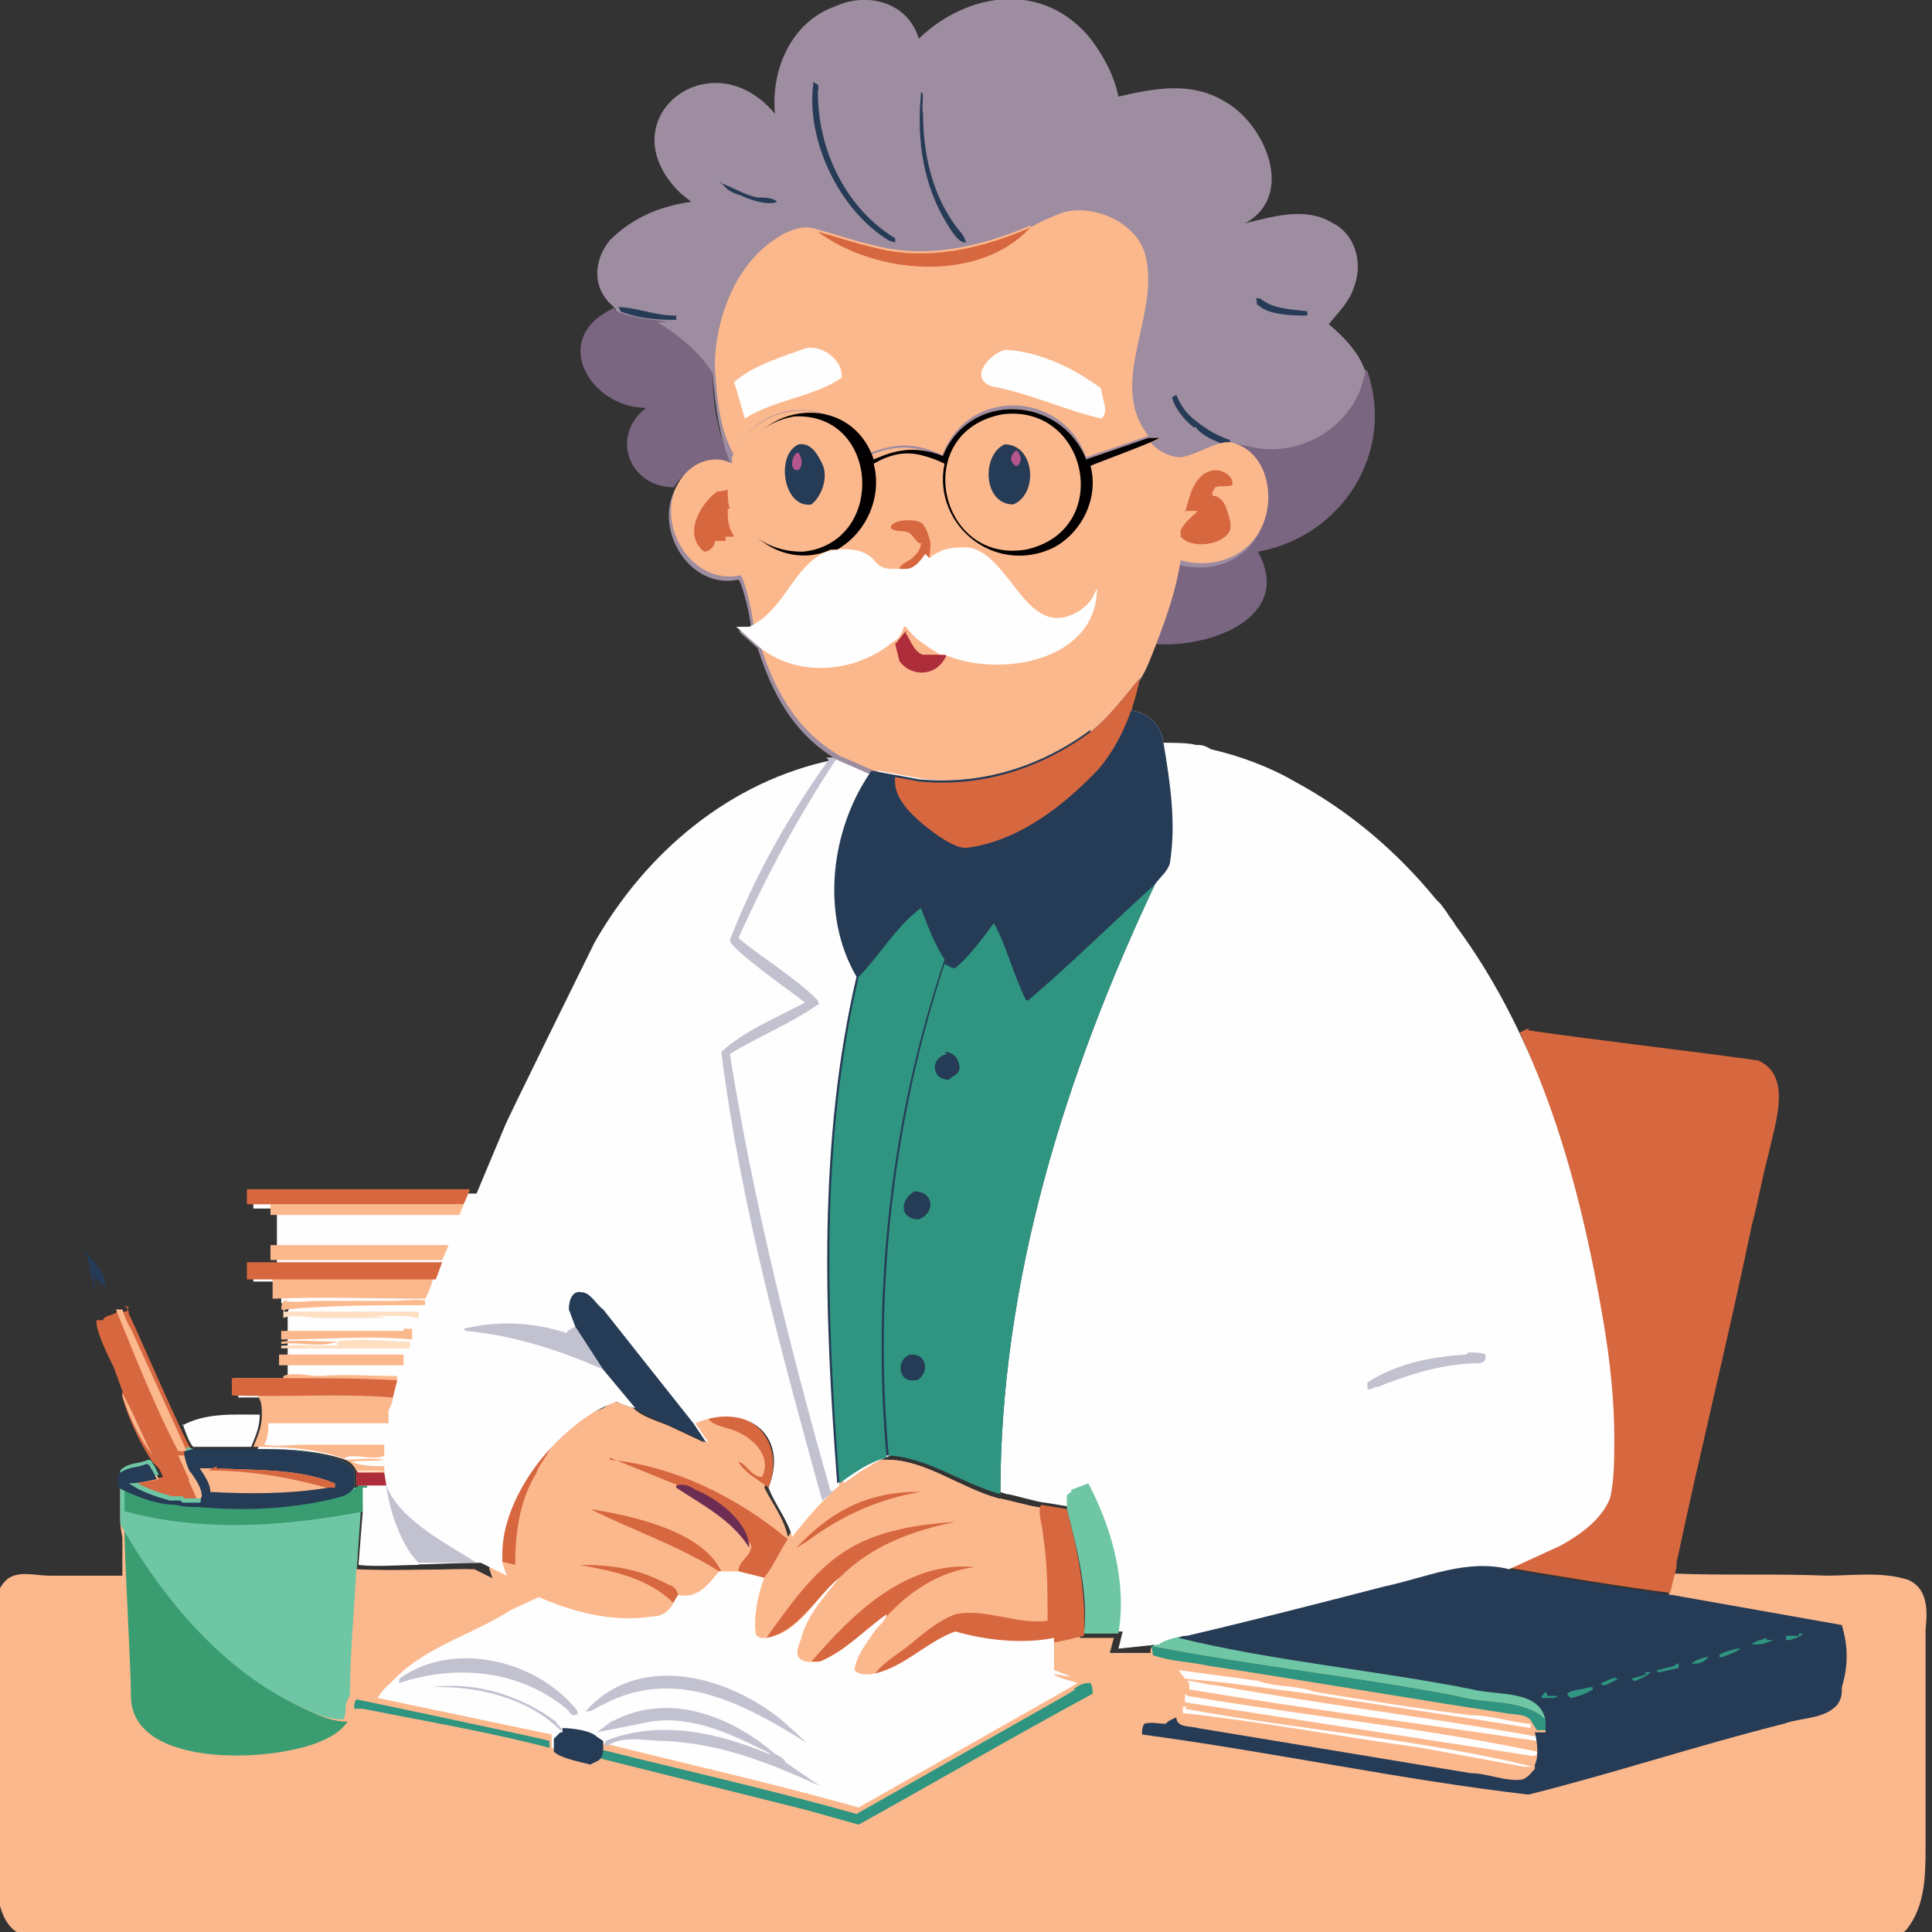 <?xml version="1.0" encoding="UTF-8"?><svg id="a" xmlns="http://www.w3.org/2000/svg" viewBox="0 0 90 90"><rect x="0" y="0" width="90" height="90" fill="#333333" stroke="none"/><defs><style>.b{fill:#fefefe;}.b,.c,.d,.e,.f,.g,.h,.i,.j,.k,.l,.m,.n,.o,.p{stroke-width:0px;}.c{fill:#3a9d71;}.d{fill:#6ec6a4;}.e{fill:#7a6681;}.f{fill:#c2c1d0;}.g{fill:#b5568d;}.h{fill:#020000;}.i{fill:#9e8ca0;}.j{fill:#fcb88d;}.k{fill:#6d2d52;}.l{fill:#fedfc2;}.m{fill:#d7673f;}.n{fill:#2f9580;}.o{fill:#ae2d3a;}.p{fill:#263b56;}</style></defs><path class="m" d="M5.8,60.8c.1.1.2.2.2.4.4.8,2.5,5.7,2.9,6.3,0,.1.2.9.3,1,.2.4.4.7.5,1.1,0,.1,0,.2-.1.3h-.2s0,0,0,0h-.3s-.3,0-.3,0h-.1s-.5-.1-.5-.1c-.7-.2-1.3-.3-1.9-.8.4,0,.9-.1,1.3-.2l-.2-.4c-.1-.1-.2-.2-.3-.3h0c-.6-.9-1.1-2-1.4-3,0,0,0-.2,0-.3l-.4-1.1c-.2-.4-.9-1.8-.8-2.2h.3c0-.1.2-.2.2-.2.1,0,.3-.1.5-.2h.4c0,0,.1-.2.1-.2Z"/><path class="j" d="M5.7,64.7c0,.1,0,.1,0,.2.5.9.9,1.9,1.4,2.9h0c-.6-.8-1.1-1.8-1.4-2.8,0,0,0-.2,0-.3Z"/><path class="j" d="M8.8,68.9l-.5-1.1c.1,0,.2,0,.4,0,.3.6.7,1.4.8,2.1h0s-.3,0-.3,0l-.4-.9Z"/><path class="j" d="M5.3,61h.4c.1.3.2.6.4.9l2.6,5.7c-.1,0-.3,0-.4,0-1.1-2.1-2-4.4-2.9-6.6Z"/><path class="j" d="M28.5,65.3c.3,0,.7.2,1,.3.4.4,1.1.6,1.6.8l1.7.8-.6-.9c2.3-1.1,4.4.4,3.4,3,.4.8.9,1.4,1.1,2.3.6-.9,1.4-1.7,2.2-2.4.7-.5,1.4-1,2.2-1.2h.2c1.8,0,3.4,1.3,5.2,1.8.2,0,1.6.4,1.8.4l1.2.2c.5,1.9.9,3.9.8,5.9h1.6c0-.1-.2.7-.2.7h1.9c0-.1,0-.2,0-.2.2-.3,1-.4,1.3-.4,4-1,7.9-2,11.9-3,1-.4,2.1-.4,3.2-.1,1.8.3,6,1,7.7,1.2l.2-1.2h0c2.4.1,4.8,0,7.2.1,1.2,0,2.6-.2,3.8.2.9.4.9,1.4.8,2.3,0,.8,0,1.6,0,2.4,0,2.6,0,5.1,0,7.7,0,1.3,0,2.8-.9,3.9-.4.4-1,.3-1.6.3-2.5,0-5.1,0-7.6,0-24,0-48,0-72,0-2.1,0-4.1,0-6.2,0-1.4-.1-1.6-2-1.6-3.1v-.2c0-3.4,0-6.9,0-10.3,0-.9-.3-2.1.4-2.9.5-.6,1.4-.3,2.1-.3,1.1,0,2.2,0,3.4,0v-1.8c-.1-.4-.1-.8-.1-1.1v-1.2c0,0,0-.2,0-.2,0-.2,0-.3,0-.4.4-.4.9-.3,1.3-.5.2,0,.2.2.3.3l.2.4c-.4.1-.9.2-1.3.2.6.4,1.2.6,1.9.8h.5c0,0,.1.1.1.1h.3s.3,0,.3,0h0s.2,0,.2,0c.1,0,0-.1.1-.3,0-.4-.3-.8-.5-1.1-.1,0-.4-.9-.3-1h2.3c0,0,.8,0,.8,0,1.3,0,2.5.1,3.7.5.3.1.5.3.7.5h0c0,.4,0,.5,0,.8h.4s-.1,1.2-.1,1.2l-.2,2.5c1.6.1,3.9,0,5.5,0l1.2.6-.2-.6v-.4c0-1.9,1.1-3.9,2.5-5.2.8-.8,1.7-1.5,2.8-1.9Z"/><path class="b" d="M55.2,78.2l-.3-.4,3.7.5c.8.3,1.8.2,2.6.5,1.7.3,5.6.9,7.3,1.1.9,0,1.8.3,2.7.4h.1c0,.1,0,.2,0,.2-3-.5-7.3-1.1-10.3-1.6l-3.8-.5-2-.2Z"/><path class="b" d="M55.2,79.6c5.4,1,10.9,1.4,16.2,2.7-.1,0-.3,0-.4,0-1.6-.3-3.3-.6-4.9-.9-3.7-.5-7.3-1.2-11-1.6v-.3c0,0,.2,0,.2,0Z"/><path class="b" d="M55.3,78.3c.4,0,.9.2,1.3.2,5,.9,10,1.5,15,2.4v.2c0,0,0,0,0,0-5.4-.8-10.8-1.5-16.2-2.4v-.3Z"/><path class="b" d="M55.3,79c5.3.9,11.1,1.5,16.3,2.6,0,.1,0,.2-.2.2l-16.2-2.5v-.4Z"/><path class="n" d="M16.5,78.9c.5,0,8.6,1.8,9.4,2v.6c-3-.8-6-1.3-9-1.9-.1,0-.3,0-.4,0h0s0,0,0,0c0-.2,0-.4.2-.5Z"/><path class="n" d="M53.8,76.7c4.7.9,9.4,1.4,14.1,2.3,1.3.4,3.1.1,4.1,1.1,0,0,0,0,.1,0,0,.2,0,.3,0,.5-.1,0-.3,0-.5,0l-.2-.3c-.2-.5-.8-.4-1.3-.5-4.6-.7-9.2-1.5-13.8-2.2-.9-.2-1.8-.2-2.6-.5,0,0,0-.3-.1-.4Z"/><path class="d" d="M53.7,76.7h0c.2-.3,1-.4,1.3-.5,4.5,1.1,9.2,1.5,13.7,2.4,1.1.3,3.2,0,3.4,1.5,0,0,0,0-.1,0-1-1-2.8-.7-4.1-1.1-4.7-.9-9.5-1.4-14.1-2.3h0Z"/><path class="n" d="M50.3,78.5c.2-.1.3-.1.5-.1.1.2.1.3.1.5h0c-3.7,2-7.3,4.1-10.9,6.1l-2.5-.7-9.6-2.4c.1-.2.2-.3.3-.6h0c3.9,1,7.9,1.9,11.9,3l9.7-5.5.5-.3Z"/><path class="c" d="M5.8,71.5v-.4c2,3.6,4.8,6.9,8.6,8.6.6.3,1.2.5,1.8.5-.3.4-.6.6-1,.8-2.1,1.1-9.1,1.5-9.1-2,0-1.3-.3-6.4-.3-7.6Z"/><path class="d" d="M9,67.5h2.3c0,0,.8,0,.8,0,1.3,0,2.5.1,3.7.5.3.1.5.3.7.5h0c0,.4,0,.5,0,.8h.4s-.1,1.2-.1,1.2c-.2,2.8-.4,5.8-.5,8.5h0c-.1.1-.2.4-.2.5h0c0,0,0,0,0,0,0,.2,0,.4-.1.6-.6,0-1.2-.2-1.8-.5-3.8-1.7-6.6-5.1-8.6-8.6v.4c0-.4,0-.8,0-1.1v-1.2c0,0,0-.2,0-.2,0-.2,0-.3,0-.4.4-.4.9-.3,1.3-.5.2,0,.2.2.3.3l.2.4c-.4.1-.9.2-1.3.2.6.4,1.2.6,1.9.8h.5c0,0,.1.1.1.1h.3s.3,0,.3,0h0s.2,0,.2,0c.1,0,0-.1.1-.3,0-.4-.3-.8-.5-1.1-.1,0-.4-.9-.3-1Z"/><path class="c" d="M5.7,69.2c.8.4,1.8.7,2.7.8.3,0,.7.1,1,.1,2.1.3,4.3.2,6.4-.4.3-.1.6-.2.9-.5h.4s-.1,1.2-.1,1.2c-3.7.7-7.5,1-11.2,0v-1.2Z"/><path class="p" d="M9,67.5h2.3c0,0,.8,0,.8,0,1.3,0,2.5.1,3.7.5.3.1.5.3.7.5h0c0,.4,0,.5,0,.8-.2.3-.5.4-.9.5-2,.5-4.3.6-6.4.4-.3,0-.7,0-1-.1-.9,0-1.9-.4-2.7-.8v-.2c0-.2,0-.3,0-.4.4-.4.9-.3,1.3-.5.2,0,.2.2.3.3l.2.4c-.4.1-.9.2-1.3.2.6.4,1.2.6,1.9.8h.5c0,0,.1.1.1.1h.3s.3,0,.3,0h0s.2,0,.2,0c.1,0,0-.1.1-.3,0-.4-.3-.8-.5-1.1-.1,0-.4-.9-.3-1Z"/><path class="j" d="M10.1,68.4c1.8.1,3.8,0,5.5.7,0,.1,0,.1,0,.2-.1,0-.2,0-.3,0-1.8.3-3.7.3-5.5.2,0-.4-.3-.8-.5-1.1h.8Z"/><path class="m" d="M10.1,68.4c1.8.1,3.8,0,5.5.7,0,.1,0,.1,0,.2-.1,0-.2,0-.3,0h-.1c-1.8-.5-3.6-.8-5.5-.8h0c0,0,.4-.2.4-.2Z"/><path class="p" d="M55.1,76.2c4-1,7.9-2,11.9-3,1-.4,2.1-.4,3.2-.1,1.8.3,6,1,7.7,1.2l7.9,1.4c.3,1,.3,1.9,0,2.9,0,.3,0,.5-.2.8-.6.7-1.7.6-2.5.9-4,1-7.9,2.3-11.9,3.3-6-.7-12-2-18-2.8,0-.2,0-.3.1-.5.3-.1.7,0,1,0,.2-.2.3-.2.5-.3,0,.5.7.4,1,.5,4.2.7,8.5,1.4,12.7,2.1.8,0,1.6.4,2.4.3.3-.1.4-.3.6-.5v-.2c.2-.4.1-1.1,0-1.5.2,0,.3,0,.5,0,0-.2,0-.3,0-.5-.2-1.5-2.2-1.2-3.4-1.5-4.5-.9-9.2-1.3-13.7-2.4Z"/><path class="n" d="M72.1,79c.2,0,.3,0,.5,0h0c0,0-.2.1-.2.1-.2,0-.4,0-.6,0h0c0-.1.2-.3.2-.3Z"/><path class="n" d="M79.3,77.2c.1,0,.2,0,.3,0h0c-.2.2-.4.3-.6.3h-.2s0,0,0,0h0c.2-.2.4-.2.6-.3Z"/><path class="n" d="M83.8,76.1c.1,0,.1,0,.2,0h0c-.2.2-.4.2-.6.3h-.2c0-.1,0,0,0-.2h.6Z"/><path class="n" d="M75.2,78.2h.2s0,0,0,0h0c0,0-.6.3-.6.3h-.2s0-.1,0-.1h0c0,0,.7-.3.7-.3Z"/><path class="n" d="M76.6,77.9c.1,0,.1,0,.3,0h0c-.2.2-.5.3-.7.4-.1,0-.1,0-.2-.1h0c0,0,.7-.2.7-.2Z"/><path class="n" d="M82.3,76.4h.3s0,0,0,0c-.2.1-.5.2-.7.2h-.3s0,0,0,0h0c0-.1.7-.3.7-.3Z"/><path class="n" d="M80.9,76.8c0,0,.1,0,.2,0h0c-.3.2-.6.3-.9.4h-.1s0-.1,0-.1h0c0-.1.8-.3.8-.3Z"/><path class="n" d="M78.1,77.5h.1c0,0,0,.2,0,.2l-.9.2h-.1s0-.1,0-.1h0c0,0,.8-.2.8-.2Z"/><path class="n" d="M74.1,78.6h.1s0,.1,0,.1c-.3.2-.6.3-1,.4,0,0-.1,0-.2-.2.2-.2.8-.2,1-.3Z"/><path class="j" d="M28.5,65.3c.3,0,.7.2,1,.3.4.4,1.1.6,1.6.8l1.7.8-.6-.9c2.3-1.1,4.4.4,3.4,3,.4.8.9,1.4,1.1,2.3.6-.9,1.4-1.7,2.2-2.4.7-.5,1.4-1,2.2-1.2h.2c1.8,0,3.4,1.3,5.2,1.8.2,0,1.6.4,1.8.4l1.2.2c.5,1.9.9,3.9.8,5.9-.4.1-.8.2-1.3.3v1.1s0,.4,0,.4l.8.3h0c-.3,0-.5-.1-.8-.1h0c0,.1,1.1.4,1.1.4l-.5.3-9.7,5.5c-3.9-1.1-7.9-2-11.9-3h0c0,.2-.1.4-.3.6l-.4.2c-.4-.1-1.4-.3-1.7-.6v-.6c-.7-.2-8.8-1.9-9.3-2h0c0-2,.2-4,.3-6,1.6.1,3.9,0,5.5,0l1.2.6-.2-.6v-.4c0-1.9,1.1-3.9,2.5-5.2.8-.8,1.7-1.5,2.8-1.9Z"/><path class="m" d="M27.1,72.9c1.5,0,2.7.2,4,.9.3.1.4.2.5.5l-.2.4c-1.2-1.2-2.8-1.5-4.4-1.8Z"/><path class="m" d="M42.4,69.5c.2,0,.4,0,.5,0-1.9.3-3.7,1.1-5.3,2.3l-.5.3c1.5-1.6,3.1-2.5,5.3-2.6Z"/><path class="m" d="M33,66.1c2.1-.7,3.6,1.2,2.8,3.2l-.7-.5c-.2-.1-.7-.6-.7-.7.4.1.6.7,1.1.7.5-1-.5-1.9-1.4-2.2-.3-.1-.8-.2-1-.4Z"/><path class="m" d="M27.5,70.3c1.9.3,5.2,1,6.1,2.9h-.1c-1.9-1.2-4-1.9-6-2.9Z"/><path class="m" d="M25.7,67.2c0,.4-.6,1-.7,1.4-.8,1.3-1,2.8-1,4.3l-.8-.2v-.4c0-1.9,1.1-3.9,2.5-5.2Z"/><path class="m" d="M38.2,77.4h-.4c1.9-2.2,4.4-4.7,7.6-4.4-1.6.2-3,1.1-4.1,2.3-1,.7-1.9,1.7-3.1,2.2Z"/><path class="m" d="M35.7,76.3c1-1.4,2.1-3,3.6-4,1.5-1,3.5-1.3,5.2-1.4-2,.4-3.9,1.1-5.4,2.6-1.1.9-1.9,2.5-3.4,2.8Z"/><path class="m" d="M28.4,68c3.1.3,6,1.8,8.3,3.7-.4.6-.7,1.3-1.1,1.8l-1.2-.3c0-.5.6-.7.6-1.2-.8-1.3-2.2-2-3.4-2.8l-3.2-1.3Z"/><path class="k" d="M31.5,69.2c.3-.1.6,0,.9.2,1,.4,2.5,1.5,2.5,2.7-.8-1.3-2.2-2-3.4-2.8Z"/><path class="m" d="M48.5,70.1l1.2.2c.5,1.9.9,3.9.8,5.9-.4.1-.8.2-1.3.3-1.5.2-3.1,0-4.6-.3-1.4.5-2.4,1.7-4,2,.4-.7,1.2-1.1,1.8-1.6.6-.5,1.3-1.1,2.1-1.4,1.4-.3,2.9.5,4.3.3,0-1.3,0-2.6-.2-3.9,0-.4-.3-1.2-.1-1.5Z"/><path class="b" d="M33.7,73.2h.7s1.2.3,1.2.3c-.3.8-.5,1.8-.4,2.6,0,.1.1.1.2.2,0,0,.2,0,.3,0,1.5-.2,2.3-1.9,3.4-2.8-.7.9-1.5,1.7-1.8,2.9-.4.9,0,1.1.9,1,1.2-.5,2.1-1.5,3.1-2.2,0,.2-.3.5-.5.7-.4.6-.9,1.2-1,1.9.2.2.4.2.7.2,1.5-.2,2.6-1.5,4-2,1.4.4,3.1.6,4.6.3v1.1s0,.4,0,.4l.8.3h0c-.3,0-.5-.1-.8-.1h0c0,.1,1.1.4,1.1.4l-.5.3-9.7,5.5c-3.9-1.1-7.9-2-11.9-3h0c0,.2-.1.4-.3.6l-.4.2c-.4-.1-1.4-.3-1.7-.6v-.6c0,0-8.1-1.7-8.1-1.7.2-.4.6-.7.9-1,1.4-1.4,3.6-2,5.3-3.1l1.3-.6c1.6.7,3.5,1.2,5.3.9.4,0,.7-.2.9-.5,0,0,.2-.4.3-.5.9.2,1.4-.5,1.9-1.1h.1Z"/><path class="f" d="M26.1,80.6c-1.5-1.5-3.9-2.1-6.1-2h-.1s.2,0,.2,0c2-.3,4.2.4,5.8,1.6,0,.1.2.2.3.4h-.1Z"/><path class="p" d="M26.2,80.5c.4,0,1.3.1,1.6.4l.3.2v.3c0,.2,0,.4-.2.6l-.4.2c-.4-.1-1.4-.3-1.7-.6v-.6c.1-.1.2-.2.3-.3h.1Z"/><path class="f" d="M18.6,78.2c2.5-1.8,6.4-.9,8.3,1.5v.2c0-.1,0,0-.2,0,0,0-.2-.1-.2-.2-2.2-1.9-5.2-2.2-7.9-1.3h0Z"/><path class="f" d="M27.3,79.7c2.5-2.8,6.7-1.6,9.2.5l1.1,1c-2.9-1.8-6.1-3.6-9.5-1.8-.3.1-.5.4-.9.3Z"/><path class="f" d="M28.5,80.2c2.6-1.4,5.5-.3,7.6,1.5.2.1.4.2.5.4l1.6,1.1c-2.4-1.1-4.7-2-7.3-2.1-.8,0-2-.3-2.7.3h0s0-.3,0-.3c2.5-1,5.2-.4,7.6.6h.1c-1.8-.9-3.6-1.8-5.6-1.5l-2.5.5.8-.6Z"/><path class="p" d="M4,58.3c.2.3.9,1,.9,1.4v.3c0-.1-.2-.2-.3-.3l-.2-.2h0c0,0,0,.7,0,.7,0,0-.3-1.7-.4-1.8Z"/><path class="b" d="M8.5,66.4c1.1-.6,2.4-.5,3.6-.5,0,.6-.2,1-.4,1.5h-.4s-2.3,0-2.3,0c-.2-.2-.4-.8-.5-1.1Z"/><path class="e" d="M28.6,14.3h0c0,0,0,.1.1.2.8.3,1.6.4,2.4.5h-.5c1,.6,2,1.3,2.6,2.4,0,1.3.2,2.9.9,4.1v.3c-1.1-.5-2.2,0-2.7.9-2.1,0-3-2.4-1.3-3.7-2.6,0-4.5-3.2-1.6-4.6Z"/><path class="b" d="M38.5,35.3h.4c0-.1.2,0,.2,0l1.6.7c-1.9,2.7-2.3,6.7-.7,9.6-1.8,7.7-1.5,15.7-.9,23.6-.8.7-1.5,1.5-2.2,2.4-.2-.8-.8-1.5-1.1-2.3,1-2.5-1.1-4-3.4-3l.6.9-1.7-.8c-.5-.2-1.2-.5-1.6-.8-.3,0-.7-.2-1-.3-1.1.4-2,1.1-2.8,1.9-1.3,1.3-2.5,3.3-2.5,5.2v.4s.2.6.2.6l-1.2-.6c-1.6,0-3.9.2-5.5,0l.2-2.5v-1.1c.1,0-.3,0-.3,0,0-.2,0-.4,0-.6h0c-.2-.4-.5-.5-.7-.6-1.2-.4-2.5-.5-3.7-.5h-.8s.4,0,.4,0c.2-.5.4-.9.4-1.5,0-.3,0-.6-.2-.9h-1.1s0-.8,0-.8h2.5s0,0,0,0h-.2c0,0,0-.5,0-.5h0c0-.2,0-.5,0-.7h0c0-.1,0-.3,0-.3h0c0-.1,0-.3,0-.3v-.4c0-.2,0-.7,0-.9,0-.2.1-.3.3-.4-.2,0-.4,0-.6-.1v-1s-1.3,0-1.3,0v-.8s1.1,0,1.1,0v-.7s0-1.4,0-1.4v-.5s-1.1,0-1.1,0v-.7c2.4,0,7.9,0,10.4,0l1.3-3.1h0c0-.1,4.2-8.6,4.2-8.6,2.4-4.2,6.3-7.5,11.1-8.5Z"/><path class="j" d="M13,62.7h6c0,0,0,.1,0,.1h-5.9s0-.1,0-.1Z"/><path class="j" d="M13.2,64.1c.5-.2,1.1,0,1.7,0,1.2-.1,2.4,0,3.6,0v.3c-1.8-.2-3.6,0-5.3,0h0Z"/><path class="l" d="M15.7,62.5c1.1-.2,2.3,0,3.4,0,0,.1,0,.2,0,.3h-6c0,0,0,0,0,0h0c0-.1,0-.1,0-.1.8-.1,1.7,0,2.6,0Z"/><path class="j" d="M13.1,62.5c.8-.1,1.7,0,2.6,0-.8.3-1.7,0-2.5.1h-.1s0,0,0,0h0Z"/><path class="l" d="M13.2,61.1h0c2.1,0,4.2,0,6.3,0v.3c-.1,0-.2,0-.2,0h0c0-.1-.8-.1-.8-.1h0s.2,0,.2,0h0c0,0-1.8,0-1.8,0,.3,0,.7,0,1.1.1.2,0,.9,0,1,0-1.4,0-2.8,0-4.1,0-.4,0-1.3-.2-1.7,0h0s0-.5,0-.5h.2Z"/><path class="j" d="M13.3,60.6c.2.1,1.2,0,1.5,0,1.2,0,2.3,0,3.5,0,.4,0,1.3-.1,1.5,0v.2c-2.2,0-4.4,0-6.5.2h-.2c0-.3.1-.4.3-.5Z"/><path class="j" d="M18.8,61.9h.4c0,.2,0,.3,0,.5-2-.2-4.1,0-6.1,0v-.4s.4,0,.4,0c1.8,0,3.6,0,5.3,0Z"/><path class="j" d="M13,63.1h0s.1,0,.1,0c1.9,0,3.8,0,5.7,0v.5c-.1,0-5.8,0-5.8,0v-.3Z"/><path class="f" d="M21.6,61.9c1.6-.4,3.3-.3,4.8.2,0-.1.2-.2.4-.3l1.3,2c-2-.9-4.2-1.6-6.4-1.8Z"/><path class="f" d="M18,69.2h0c.6,1.6,2.8,2.7,4.2,3.6h-2.7c-.9-.9-1.3-2.2-1.5-3.5-.3,0-.6,0-1,0,.3,0,.7,0,1,0Z"/><path class="j" d="M12.6,56.1h9s-.2.5-.2.5h-8.8s0-.5,0-.5Z"/><path class="j" d="M12.6,58h8.3s-.3.7-.3.7h-8c0,0,0-.7,0-.7Z"/><path class="b" d="M17,69.3c.3,0,.6,0,1,0,.2,1.3.7,2.6,1.5,3.6-.8,0-2,.1-2.8,0l.2-2.5v-1.1Z"/><path class="m" d="M11.5,55.4c2.4,0,7.9,0,10.4,0l-.3.7c-.5,0-10,0-10.1,0v-.7Z"/><path class="j" d="M12.7,59.5h7.5c-.1.3-.2.7-.4,1-2.4,0-4.8-.1-7.1,0v-1Z"/><path class="m" d="M12.6,58.8h8c0,0-.3.8-.3.8-.9,0-8.1,0-8.8,0v-.8s1.1,0,1.1,0Z"/><path class="p" d="M26.5,61h0c0-.5.2-.9.6-.8.4,0,.7.6,1,.8l1.9,2.4,2.3,2.9.6.9-1.7-.8c-.5-.2-1.2-.5-1.6-.8l-1.5-1.8-1.3-2-.3-.8Z"/><path class="j" d="M10.8,64.2h2.5c1.7,0,3.5,0,5.2.1l-.2.8c0,.2-.1.4-.2.6v.6c0,0-5.6,0-5.6,0,0,.3,0,.7-.2,1,.6.1,1.2,0,1.8,0h3.8c0,0,0,.5,0,.5-.4.3-1.7-.2-1.9.2.6,0,1.3-.1,1.9,0-.5.1-1.1,0-1.5.1h0c.4.2,1.1.2,1.5.2h0c0,.1,0,.3,0,.3v.6c-.2,0-.6,0-.9,0h-.4c0-.3,0-.4,0-.7h0c-.2-.4-.5-.5-.7-.6-1.2-.4-2.5-.5-3.7-.5h-.8s.4,0,.4,0c.2-.5.4-.9.4-1.5,0-.3,0-.6-.2-.9h-1.1s0-.8,0-.8Z"/><path class="l" d="M16.6,68.5c.4,0,.9,0,1.3,0h0c0,.1-1.2.1-1.2.1h0Z"/><path class="o" d="M16.7,68.6h1.2s.1.6.1.6c-.3,0-.7,0-1,0h-.4c0-.3,0-.4,0-.7Z"/><path class="m" d="M10.8,64.2h2.5c1.7,0,3.5,0,5.2.1l-.2.8c-2.5-.2-5,0-7.5-.1v-.8Z"/><path class="f" d="M38.5,35.3h.4c0-.1.2,0,.2,0-1.7,2.7-3.3,5.5-4.6,8.4,1.2,1,2.6,1.8,3.7,2.9,0,.1,0,.1,0,.2-1.3.9-2.8,1.5-4.1,2.3,1.1,6.9,2.8,13.7,4.7,20.4l-.5.4c-1.9-6.9-3.8-13.8-4.7-20.9,1.1-1,2.6-1.6,3.9-2.3-.5-.4-3.5-2.5-3.5-2.9,1.1-2.9,2.8-5.9,4.6-8.4Z"/><path class="b" d="M39,35.3l1.6.7c-1.9,2.7-2.3,6.7-.7,9.6-1.8,7.7-1.5,15.7-.9,23.6l-.3.3c-1.9-6.7-3.6-13.5-4.7-20.4,1.3-.8,2.8-1.4,4.1-2.3.1,0,0-.1,0-.2-1.1-1.1-2.5-1.9-3.7-2.9,1.3-2.9,2.8-5.7,4.6-8.4Z"/><path class="e" d="M63.7,17.3c1.3,3.8-1.2,7.7-5.1,8.4,1.7,3.1-2.3,4.5-4.8,4.3.5-1.2.9-2.4,1.1-3.8,1.8.6,3.6-.3,4-2.2.3-1.3-.2-3.1-1.7-3.3v-.2s1,.2,1,.2c2.4.6,5-.9,5.4-3.5Z"/><path class="m" d="M71.2,48c3.5.5,7.1.9,10.7,1.4,1.6.7.8,2.9.5,4.3-.3,1.1-.5,2.3-.8,3.4-1.1,5.3-2.4,10.5-3.5,15.7v.2c0,0-.3,1.2-.3,1.2-1.7-.2-6-.9-7.7-1.2l2.4-1.1c2.3-1,2.7-2.6,2.6-5-.2-6.4-1.7-12.9-4.3-18.8l.4-.2Z"/><path class="i" d="M42.8,1.8c2.3-2.2,5.8-2.7,8,0,.6.8,1.1,1.7,1.3,2.7,1.7-.4,3.4-.7,4.9.2,1.9,1,3.4,4.4,1,5.7,1.3-.3,2.8-.8,4.1,0,1,.5,1.4,1.8,1,2.9-.2.7-.7,1.2-1.2,1.8.7.6,1.4,1.3,1.7,2.2-.4,2.5-3,4.1-5.4,3.5l-1-.2v.2c1.4.3,2,2,1.7,3.3-.4,1.8-2.2,2.7-4,2.2-.2,1.3-.6,2.5-1.1,3.8-.2.5-.4,1.1-.7,1.6-.7.8-1.4,1.8-2.3,2.5-2.3,1.7-5.2,2.6-8,2.3l-1.1-.2-1.1-.2-1.6-.7c-2-1.2-3-3-3.7-5.2l-.9-.8h.6c0-.5-.4-2.2-.6-2.4-2.3.5-4-2.4-2.9-4.3.5-.9,1.6-1.4,2.5-.9v-.3c-.5-1.2-.7-2.7-.8-4.1-.6-1-1.6-1.8-2.6-2.4h.5c-.8-.1-1.7-.2-2.4-.5,0,0,0-.1-.1-.2h0c-1-.8-1-2.1-.2-3.1,1.1-1.1,2.4-1.6,3.8-1.8l-.5-.4c-3.5-3.4,1.4-7.3,4.4-3.7-.2-2.1.8-4.3,2.8-5,1.5-.7,3.4-.2,3.9,1.5Z"/><path class="p" d="M28.7,14.3c.9,0,1.8.4,2.7.4h.1c0,.1,0,.2,0,.2h-.2c-.8,0-1.7-.1-2.4-.4,0,0,0-.1-.1-.2Z"/><path class="p" d="M33.5,8.5c.6.2,1.2.6,1.8.7.3,0,.7,0,.9.2h0c-.4.2-1.3-.1-1.7-.3-.4-.1-.7-.3-.9-.6Z"/><path class="p" d="M58.5,13.9h.2c.6.5,1.4.5,2.2.6v.2c-.6,0-1.8,0-2.3-.5-.1,0,0-.1-.1-.3Z"/><path class="p" d="M55.6,19.9c-.4-.3-.9-.9-1-1.4,0,0,0,0,.2-.1.2.5.5.9.9,1.2.5.4,1,.7,1.6.9v.2s-.3,0-.3,0c-.5-.2-1-.4-1.3-.8Z"/><path class="p" d="M42.9,4.3c.2,0,0,.7.1,1,0,1.8.4,3.7,1.5,5.2.2.3.4.4.5.8-.4,0-.7-.6-.9-.9-1.1-1.8-1.4-3.9-1.2-6Z"/><path class="p" d="M38,3.9c.2,0,.1.3.1.4,0,2.7,1.3,5.4,3.6,6.8v.2s-.3-.1-.3-.1c-2.3-1.4-3.9-4.7-3.5-7.4Z"/><path class="j" d="M48,10.6c.5-.3,1-.5,1.5-.7,1.4-.4,3.3.4,3.8,1.8.9,2.8-1.8,6.1.2,8.6l-2.9,1c-1.1-3.1-5.5-3.3-6.7-.1-1.1-.5-1.9-.6-3.1-.2l-.5.2c-1.1-2.9-5-2.7-6.1,0-.7-1.2-.8-2.7-.9-4.1,0-2.4,1.1-5.2,3.4-6.3.5-.2.9-.3,1.4-.1.8.2,1.6.5,2.5.7,2.5.7,5.1.1,7.4-.9Z"/><path class="m" d="M48,10.6c-2.4,2.6-7.2,2.2-9.9.2.8.2,1.6.5,2.5.7,2.5.7,5.1.1,7.4-.9Z"/><path class="b" d="M37.6,16.2h.2c.7,0,1.5.7,1.4,1.4-1.3.9-3.1,1-4.5,1.9l-.5-1.7c.9-.8,2.3-1.2,3.4-1.6Z"/><path class="b" d="M46.9,16.3c1.6.1,3.2.9,4.4,1.8,0,.4.4,1.1,0,1.4-1.7-.4-3.4-1.2-5.1-1.5-1.1-.4-.1-1.5.6-1.7Z"/><path class="j" d="M43.9,21.3c1.2-3.1,5.5-2.9,6.7.1l2.9-1h.3c0,0,.2,0,.2,0h0c0,.1-.4.2-.4.2.3.4.9.7,1.4.7.7-.1,1.4-.6,2.1-.7h.2c1.5.3,2,2,1.7,3.3-.4,1.8-2.2,2.7-4,2.2-.2,1.3-.6,2.5-1.1,3.8-.2.5-.4,1.1-.7,1.6-.7.8-1.4,1.8-2.3,2.5-2.3,1.7-5.2,2.6-8,2.3l-1.1-.2-1.1-.2-1.6-.7c-2-1.2-3-3-3.7-5.2l-.9-.8h.6c0-.5-.4-2.2-.6-2.4-2.3.5-4-2.4-2.9-4.3.5-.9,1.6-1.4,2.5-.9v-.3c1.2-2.8,5.2-3,6.2,0l.5-.2c1.1-.4,2-.3,3.1.2Z"/><path class="m" d="M42.7,25.2c-.1-.1-.2-.3-.4-.4-.2-.1-.6,0-.8-.2,0-.1,0-.1.1-.2.3-.2.9-.2,1.2-.1.3.1.4.5.5.8.1.3,0,.6,0,.9-.3.3-.5.6-.9.7-.2,0-.3,0-.5,0v-.2c0-.2.5-.4.6-.5.2-.2.4-.4.4-.7h-.1Z"/><path class="o" d="M42.2,29.4h.1c.4.4,1,.7,1.6,1.1h.2c-.4,1-1.6,1.1-2.2.3l-.2-.8c.2-.2.3-.4.5-.6Z"/><path class="j" d="M42.2,29.4h.1c.4.4,1,.7,1.6,1.1-.3,0-.7,0-.9,0-.4-.1-.6-.7-.8-1Z"/><path class="m" d="M33.2,22.9c.2,0,.5,0,.7-.1,0,.3,0,.6.1.9h-.1c0,.5,0,.8.3,1.3-.2,0-.3,0-.4,0v.2c-.2,0-.3,0-.4,0h-.1c0,.3-.3.5-.5.5-1-.8-.2-2.2.6-2.8Z"/><path class="m" d="M55.2,23.9c.2-.7.4-1.9,1.4-2,.4,0,.9.3.8.7-.3.1-.5,0-.8.1,0,.1-.2.2-.1.4h.1c.3.1.4.3.5.5.1.3.3.8.2,1.1-.3.7-1.8.9-2.3.3v-.3c.2-.4.5-.6.8-.9-.2,0-.4,0-.6,0Z"/><path class="b" d="M43.3,26c.6-.5,1.1-.5,1.8-.5,2,.3,2.7,4.4,5.1,3,.5-.3.7-.6.9-1.1,0,3.4-4.5,4.2-7.1,3.1h-.2c-.6-.4-1.2-.7-1.6-1.3h-.1c-.1.4-.3.6-.5.7-1.8,1.5-4.6,1.7-6.4.1l-.9-.8h.6c1.7-.8,2-2.8,3.6-3.5.8-.2,1.8-.2,2.3.5.3.3.5.3.9.3.2,0,.3,0,.5,0,.4,0,.7-.4.9-.7Z"/><path class="h" d="M43.9,21.3c1.2-3.1,5.5-2.9,6.7.1l2.9-1h.3c0,0,.2,0,.2,0h0c0,.1-3,1.2-3.2,1.3.4,1.5-.4,3.1-1.7,3.8-1.2.6-2.6.5-3.7-.3-1.1-.8-1.7-2.2-1.4-3.6-.4-.2-.7-.3-1.1-.4h0c-.8-.2-1.5,0-2.2.4.4,1.5-.3,3.2-1.7,4h-.3c-1.7.8-3.8-.2-4.3-2,0-.3-.1-.6-.1-.9,0-.4,0-.7.2-1v-.3c1.2-2.8,5.2-3,6.2,0l.5-.2c1.1-.4,2-.3,3.1.2Z"/><path class="j" d="M37,19.4c4-.2,4.3,5.9.4,6.3-4.2,0-4.3-5.6-.4-6.3Z"/><path class="p" d="M37.2,20.7c.6-.1.9.5,1.1.9.3.6,0,1.5-.5,1.9-1.3.2-1.7-2.3-.6-2.8Z"/><path class="g" d="M37.1,21.1h.1c.2.3.2.6,0,.8-.2,0-.2,0-.3-.2,0-.2,0-.4.2-.6Z"/><path class="j" d="M46.7,19.3c4-.5,5.2,5.4,1.1,6.3-4.1.7-5.4-5.5-1.1-6.3Z"/><path class="p" d="M46.8,20.7c1.4,0,1.6,2.3.4,2.8-1.4,0-1.5-2.3-.4-2.8Z"/><path class="g" d="M47.3,21h.1c.2.3.2.5,0,.7h-.1c-.1-.1-.2-.2-.2-.3,0-.2.1-.3.2-.4Z"/><path class="b" d="M50.8,34.1c.9-.7,1.6-1.7,2.3-2.5l-.4,1.5c.8.1,1.4.7,1.5,1.5.3,0,1.2,0,1.5.1.2,0,.4,0,.7.2,1.3.3,2.7.8,3.9,1.5,2.6,1.4,4.8,3.3,6.6,5.5l.2.2.3.4c.1.2.3.4.4.6,4,5.4,5.8,12,6.9,18.5.3,1.8.5,3.6.5,5.4,0,.9,0,2-.2,2.8-.4,1-1.4,1.7-2.3,2.2l-2.4,1.1c-2-.5-3.9.4-5.8.8-3.1.8-6.2,1.6-9.2,2.3-.3,0-1.1.2-1.3.4h0s-1.9.2-1.9.2l.2-.8h-1.6c.2-1.8-.3-3.9-.8-5.8l-1.2-.2c-.3,0-1.6-.4-1.8-.4-1.8-.5-3.4-1.7-5.2-1.8h-.2c-.8.3-1.5.8-2.2,1.3-.6-7.9-.9-15.9.9-23.6-1.7-2.9-1.2-6.9.7-9.6l1.1.2,1.1.2c2.9.3,5.7-.6,8-2.3Z"/><path class="f" d="M68.4,63c.2,0,.7,0,.8.1v.2c0,0,0,.1-.2.2-1.7,0-3.3.5-4.8,1.1-.2,0-.4.2-.5.1v-.2c0,0,0-.1,0-.1,1.4-.9,3-1.2,4.6-1.3Z"/><path class="d" d="M49.9,69.4l.8-.3c1.1,2.1,1.8,4.6,1.4,7h-1.6c.2-1.8-.3-3.9-.8-5.8v-.6c-.1,0,.2-.2.2-.2Z"/><path class="p" d="M50.8,34.1c.9-.7,1.6-1.7,2.3-2.5l-.4,1.5c.8.1,1.4.7,1.5,1.5.3,1.8.6,3.7.3,5.6-.1.4-.5.7-.7,1-4.2,8.9-7.2,18.5-7.2,28.4-1.8-.5-3.4-1.7-5.2-1.8h-.2c-.8.3-1.5.8-2.2,1.3-.6-7.9-.9-15.9.9-23.6-1.7-2.9-1.2-6.9.7-9.6l1.1.2,1.1.2c2.9.3,5.7-.6,8-2.3Z"/><path class="m" d="M50.8,34.1c.9-.7,1.6-1.7,2.3-2.5-.3,1.5-.9,3-1.9,4.2-1.7,1.8-3.8,3.4-6.2,3.7h0c-.6,0-1.5-.7-2-1.1-.7-.6-1.4-1.3-1.3-2.2l1.1.2c2.9.3,5.7-.6,8-2.3Z"/><path class="n" d="M40,45.5c1-1,1.7-2.3,2.9-3.2.3.8.6,1.6,1.1,2.4-2.5,7.4-3.4,15.4-2.7,23.2-.8.2-1.5.7-2.2,1.2-.6-7.9-.9-15.9.9-23.6Z"/><path class="n" d="M47.9,46.6c2-1.7,3.9-3.6,5.9-5.4-4.2,8.9-7.2,18.5-7.2,28.4-1.8-.5-3.4-1.7-5.2-1.8-.7-7.7.2-15.6,2.6-22.9.2.1.3.2.5.2.7-.6,1.2-1.3,1.8-2.1.6,1.1.9,2.4,1.5,3.6Z"/><path class="p" d="M44,49c.4,0,.7.3.7.8-.1.3-.3.3-.5.5-.8,0-.9-1-.1-1.2Z"/><path class="p" d="M42.3,63.1h.2c.7,0,.8.9.2,1.2h-.3c-.6-.1-.6-1,0-1.2Z"/><path class="p" d="M42.6,55.5c.9,0,1,1,.2,1.3-.9,0-.9-.9-.2-1.3Z"/></svg>
